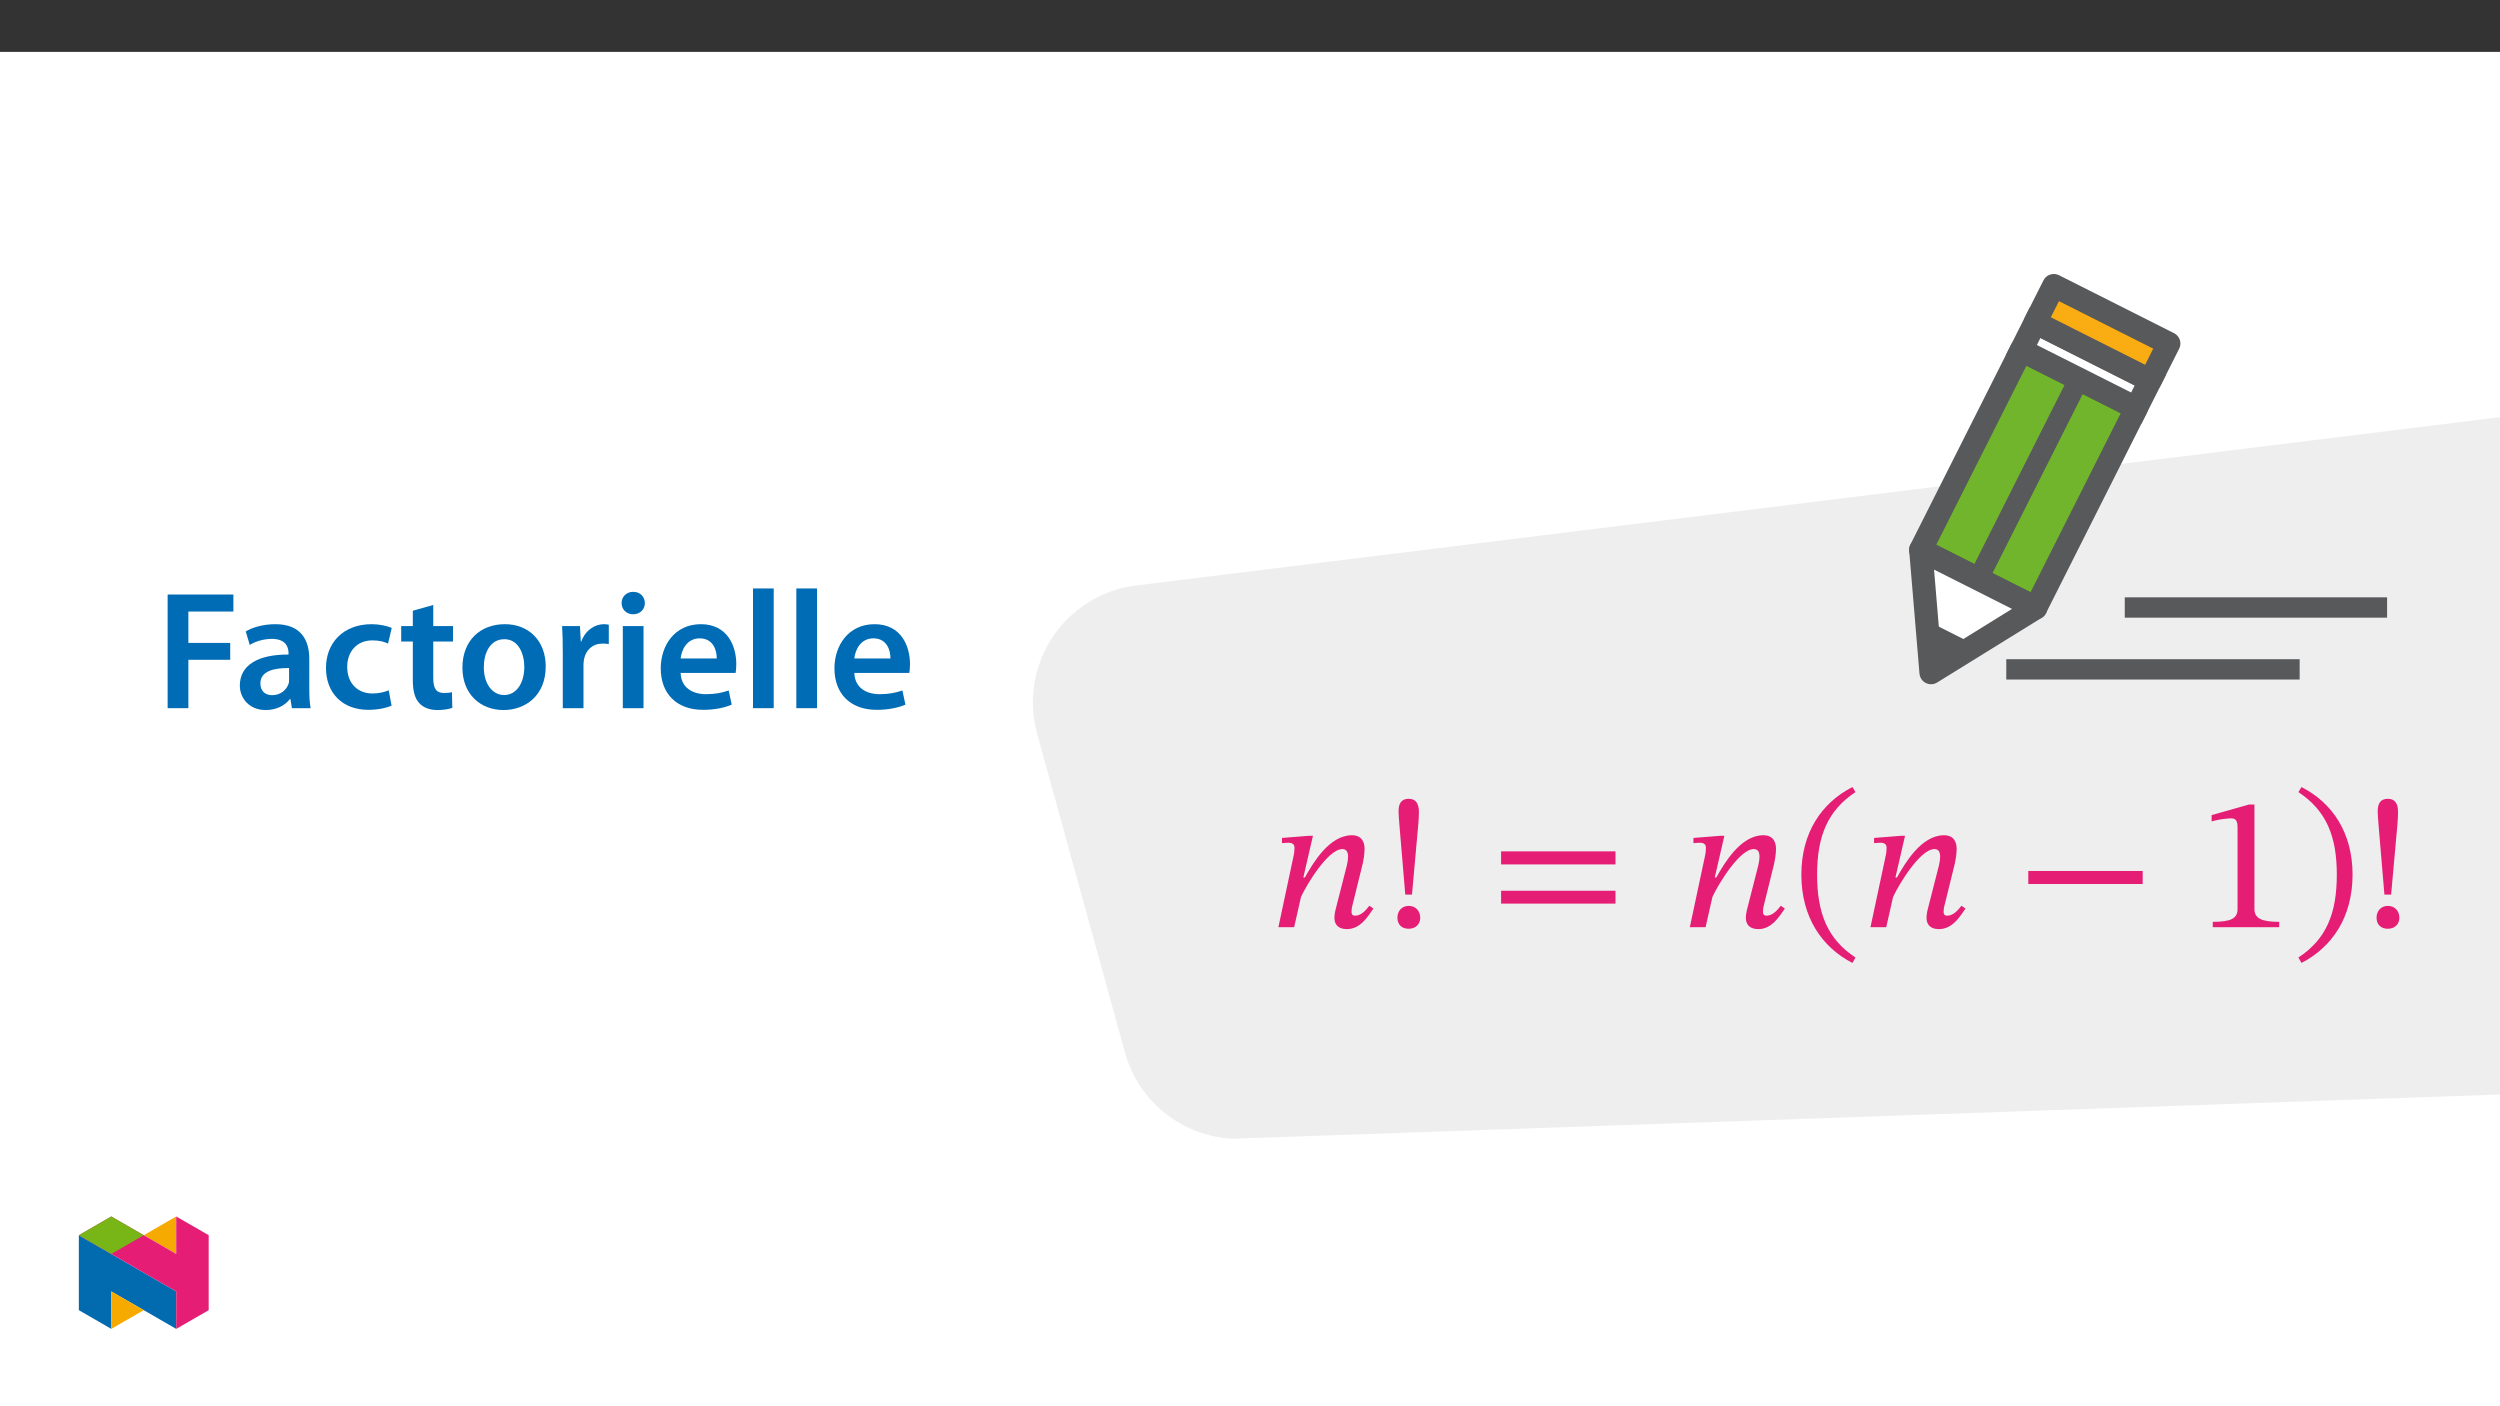 ﻿<?xml version="1.0" encoding="utf-8"?>
<svg xmlns="http://www.w3.org/2000/svg" xmlns:xlink="http://www.w3.org/1999/xlink" viewBox="0 0 960 540" version="1.1">
  <rect x="0" y="0" width="960" height="540" fill="#333333" stroke="none"/>
  <defs>
    <g>
      <symbol overflow="visible" id="glyph0-0">
        <path style="stroke:none;" d="M 23.594 -12.531 L 23.594 -13.719 C 23.594 -21.75 35.453 -27.5 35.453 -38.328 C 35.453 -46 29.047 -49.312 21.828 -49.312 C 14.375 -49.312 9.281 -45.109 9.281 -39.141 C 9.281 -35.688 10.688 -33.984 13.047 -33.984 C 14.812 -33.984 16.359 -34.938 16.359 -37.234 C 16.359 -40.031 14.812 -40.109 14.812 -42.531 C 14.812 -44.828 16.812 -46.516 21.156 -46.516 C 25.875 -46.516 28.828 -43.938 28.828 -38.109 C 28.828 -26.766 20.641 -24.031 20.641 -14.453 L 20.641 -12.531 Z M 26.391 -3.531 C 26.391 -5.828 24.844 -7.891 22.266 -7.891 C 19.531 -7.891 17.906 -5.891 17.906 -3.531 C 17.906 -1.109 19.312 0.594 22.188 0.594 C 24.844 0.594 26.391 -1.172 26.391 -3.531 Z M 43.859 12.453 L 43.859 -57.875 L 0.734 -57.875 L 0.734 12.453 Z M 40.031 8.547 L 4.5 8.547 L 4.5 -54.109 L 40.031 -54.109 Z M 40.031 8.547 " />
      </symbol>
      <symbol overflow="visible" id="glyph0-1">
        <path style="stroke:none;" d="M 38.406 -8.25 C 37.297 -6.859 35.453 -4.422 32.953 -4.422 C 31.922 -4.422 31.547 -5.016 31.547 -5.828 C 31.547 -6.703 31.703 -7.594 31.703 -7.594 L 35.906 -24.625 C 36.125 -25.656 36.562 -28.156 36.562 -30.078 C 36.562 -32.734 35.453 -35.312 31.703 -35.312 C 23 -35.312 16.734 -24.625 13.641 -19.094 L 13.047 -19.094 L 16.734 -35.094 L 15.109 -35.094 L 4.859 -34.281 L 4.859 -32.281 C 4.859 -32.281 6.344 -32.438 7.297 -32.438 C 9 -32.438 9.656 -31.703 9.656 -30.453 C 9.656 -29.344 9.438 -28.016 9.438 -28.016 L 3.469 0 L 9.516 0 L 12.156 -11.641 C 14.516 -16.734 22.625 -30 28.016 -30 C 29.703 -30 30.219 -28.75 30.219 -27.062 C 30.219 -25.578 29.703 -23.516 29.703 -23.516 L 25.359 -6.484 C 25.281 -6.125 24.984 -4.797 24.984 -3.609 C 24.984 -1.406 26.094 0.734 29.781 0.734 C 35.094 0.734 38.031 -4.422 39.953 -7.156 Z M 38.406 -8.25 " />
      </symbol>
      <symbol overflow="visible" id="glyph0-2">
        <path style="stroke:none;" d="M 9.062 -12.531 L 11.641 -12.531 L 14.078 -39.656 C 14.234 -41.359 14.297 -43.047 14.297 -44.312 C 14.297 -47.25 13.266 -49.312 10.391 -49.312 C 7.297 -49.312 6.484 -47.188 6.484 -44.453 C 6.484 -43.266 6.641 -41.719 6.781 -39.656 Z M 14.812 -3.609 C 14.812 -6.047 13.203 -8.188 10.391 -8.188 C 7.672 -8.188 6.047 -6.125 6.047 -3.688 C 6.047 -1.172 7.516 0.594 10.391 0.594 C 13.203 0.594 14.812 -1.328 14.812 -3.609 Z M 14.812 -3.609 " />
      </symbol>
      <symbol overflow="visible" id="glyph0-3">
        <path style="stroke:none;" d="M 48.5 -24.109 L 48.5 -29.125 L 4.578 -29.125 L 4.578 -24.109 Z M 48.5 -9.062 L 48.5 -14 L 4.578 -14 L 4.578 -9.062 Z M 48.5 -9.062 " />
      </symbol>
      <symbol overflow="visible" id="glyph0-4">
        <path style="stroke:none;" d="M 3.172 -20.203 C 3.172 -3.984 10.906 7.594 22.781 13.719 L 23.953 11.641 C 13.203 4.578 9.219 -5.375 9.219 -20.203 C 9.219 -34.875 13.203 -44.75 23.953 -51.891 L 22.781 -53.812 C 10.906 -47.766 3.172 -36.266 3.172 -20.203 Z M 3.172 -20.203 " />
      </symbol>
      <symbol overflow="visible" id="glyph0-5">
        <path style="stroke:none;" d="M 48.5 -16.594 L 48.5 -21.594 L 4.578 -21.594 L 4.578 -16.594 Z M 48.5 -16.594 " />
      </symbol>
      <symbol overflow="visible" id="glyph0-6">
        <path style="stroke:none;" d="M 31.406 0 L 31.406 -2.062 C 24.625 -2.062 21.891 -3.391 21.891 -7 L 21.891 -47.109 L 19.75 -47.109 L 5.453 -43.047 L 5.453 -40.625 C 7.734 -41.359 11.5 -41.797 12.969 -41.797 C 14.812 -41.797 15.406 -40.766 15.406 -38.188 L 15.406 -7 C 15.406 -3.312 12.828 -2.062 5.891 -2.062 L 5.891 0 Z M 31.406 0 " />
      </symbol>
      <symbol overflow="visible" id="glyph0-7">
        <path style="stroke:none;" d="M 23.078 -20.203 C 23.078 -36.266 15.328 -47.766 3.469 -53.812 L 2.281 -51.891 C 13.047 -44.75 17.031 -34.875 17.031 -20.203 C 17.031 -5.375 13.047 4.578 2.281 11.641 L 3.469 13.719 C 15.328 7.594 23.078 -3.984 23.078 -20.203 Z M 23.078 -20.203 " />
      </symbol>
      <symbol overflow="visible" id="glyph1-0">
        <path style="stroke:none;" d="M 0 0 L 32.375 0 L 32.375 -45.328 L 0 -45.328 Z M 16.188 -25.578 L 5.188 -42.094 L 27.188 -42.094 Z M 18.125 -22.656 L 29.141 -39.172 L 29.141 -6.156 Z M 5.188 -3.234 L 16.188 -19.75 L 27.188 -3.234 Z M 3.234 -39.172 L 14.25 -22.656 L 3.234 -6.156 Z M 3.234 -39.172 " />
      </symbol>
      <symbol overflow="visible" id="glyph1-1">
        <path style="stroke:none;" d="M 4.594 0 L 12.562 0 L 12.562 -18.578 L 28.625 -18.578 L 28.625 -25.062 L 12.562 -25.062 L 12.562 -37.109 L 29.844 -37.109 L 29.844 -43.641 L 4.594 -43.641 Z M 4.594 0 " />
      </symbol>
      <symbol overflow="visible" id="glyph1-2">
        <path style="stroke:none;" d="M 28.75 -18.906 C 28.75 -25.828 25.828 -32.25 15.734 -32.25 C 10.75 -32.25 6.672 -30.891 4.344 -29.469 L 5.891 -24.281 C 8.031 -25.641 11.266 -26.609 14.375 -26.609 C 19.938 -26.609 20.781 -23.188 20.781 -21.109 L 20.781 -20.594 C 9.125 -20.656 2.078 -16.578 2.078 -8.672 C 2.078 -3.891 5.641 0.719 11.984 0.719 C 16.125 0.719 19.422 -1.031 21.297 -3.5 L 21.5 -3.5 L 22.078 0 L 29.266 0 C 28.875 -1.938 28.75 -4.734 28.75 -7.578 Z M 20.984 -11.078 C 20.984 -10.484 20.984 -9.906 20.781 -9.328 C 20 -7.062 17.734 -4.984 14.5 -4.984 C 11.984 -4.984 9.969 -6.406 9.969 -9.516 C 9.969 -14.312 15.344 -15.469 20.984 -15.406 Z M 20.984 -11.078 " />
      </symbol>
      <symbol overflow="visible" id="glyph1-3">
        <path style="stroke:none;" d="M 26.359 -6.859 C 24.797 -6.219 22.797 -5.641 20.078 -5.641 C 14.641 -5.641 10.422 -9.328 10.422 -15.797 C 10.359 -21.562 13.984 -26.031 20.078 -26.031 C 22.922 -26.031 24.797 -25.453 26.094 -24.797 L 27.516 -30.828 C 25.703 -31.594 22.734 -32.25 19.812 -32.25 C 8.734 -32.25 2.266 -24.922 2.266 -15.469 C 2.266 -5.703 8.672 0.641 18.516 0.641 C 22.469 0.641 25.766 -0.188 27.453 -0.969 Z M 26.359 -6.859 " />
      </symbol>
      <symbol overflow="visible" id="glyph1-4">
        <path style="stroke:none;" d="M 5.562 -37.422 L 5.562 -31.531 L 1.094 -31.531 L 1.094 -25.578 L 5.562 -25.578 L 5.562 -10.75 C 5.562 -6.609 6.344 -3.688 8.094 -1.875 C 9.578 -0.266 11.984 0.719 14.953 0.719 C 17.422 0.719 19.547 0.328 20.719 -0.125 L 20.594 -6.156 C 19.688 -5.891 18.906 -5.828 17.484 -5.828 C 14.438 -5.828 13.406 -7.766 13.406 -11.656 L 13.406 -25.578 L 20.984 -25.578 L 20.984 -31.531 L 13.406 -31.531 L 13.406 -39.625 Z M 5.562 -37.422 " />
      </symbol>
      <symbol overflow="visible" id="glyph1-5">
        <path style="stroke:none;" d="M 18.578 -32.25 C 9.062 -32.25 2.266 -25.906 2.266 -15.547 C 2.266 -5.375 9.188 0.719 18.062 0.719 C 26.094 0.719 34.25 -4.469 34.25 -16.062 C 34.25 -25.641 27.969 -32.25 18.578 -32.25 Z M 18.391 -26.484 C 23.828 -26.484 26.031 -20.781 26.031 -15.859 C 26.031 -9.453 22.859 -5.047 18.328 -5.047 C 13.531 -5.047 10.484 -9.641 10.484 -15.734 C 10.484 -20.984 12.75 -26.484 18.391 -26.484 Z M 18.391 -26.484 " />
      </symbol>
      <symbol overflow="visible" id="glyph1-6">
        <path style="stroke:none;" d="M 4.281 0 L 12.234 0 L 12.234 -16.375 C 12.234 -17.219 12.297 -18.062 12.438 -18.781 C 13.141 -22.406 15.797 -24.797 19.547 -24.797 C 20.531 -24.797 21.234 -24.734 21.953 -24.609 L 21.953 -32.047 C 21.297 -32.188 20.844 -32.25 20.078 -32.25 C 16.641 -32.25 12.953 -29.984 11.391 -25.578 L 11.203 -25.578 L 10.875 -31.531 L 4.016 -31.531 C 4.203 -28.75 4.281 -25.641 4.281 -21.375 Z M 4.281 0 " />
      </symbol>
      <symbol overflow="visible" id="glyph1-7">
        <path style="stroke:none;" d="M 12.234 0 L 12.234 -31.531 L 4.281 -31.531 L 4.281 0 Z M 8.281 -44.672 C 5.641 -44.672 3.812 -42.797 3.812 -40.344 C 3.812 -38.016 5.562 -36.062 8.219 -36.062 C 11 -36.062 12.75 -38.016 12.75 -40.344 C 12.688 -42.797 11 -44.672 8.281 -44.672 Z M 8.281 -44.672 " />
      </symbol>
      <symbol overflow="visible" id="glyph1-8">
        <path style="stroke:none;" d="M 31.016 -13.531 C 31.141 -14.25 31.281 -15.406 31.281 -16.906 C 31.281 -23.828 27.906 -32.25 17.672 -32.25 C 7.578 -32.25 2.266 -24.016 2.266 -15.281 C 2.266 -5.641 8.281 0.641 18.516 0.641 C 23.047 0.641 26.812 -0.188 29.531 -1.359 L 28.359 -6.797 C 25.906 -5.953 23.312 -5.375 19.625 -5.375 C 14.5 -5.375 10.094 -7.828 9.906 -13.531 Z M 9.906 -19.094 C 10.234 -22.344 12.297 -26.812 17.219 -26.812 C 22.531 -26.812 23.828 -22.016 23.766 -19.094 Z M 9.906 -19.094 " />
      </symbol>
      <symbol overflow="visible" id="glyph1-9">
        <path style="stroke:none;" d="M 4.281 0 L 12.234 0 L 12.234 -45.969 L 4.281 -45.969 Z M 4.281 0 " />
      </symbol>
    </g>
    <clipPath id="clip1">
      <path d="M 396 156 L 960 156 L 960 437.266 L 396 437.266 Z M 396 156 " />
    </clipPath>
    <clipPath id="clip2">
      <path d="M 650 105.215 L 952 105.215 L 952 283 L 650 283 Z M 650 105.215 " />
    </clipPath>
    <clipPath id="clip3">
      <path d="M 777 105.215 L 838 105.215 L 838 151 L 777 151 Z M 777 105.215 " />
    </clipPath>
    <clipPath id="clip4">
      <path d="M 649 105.215 L 909 105.215 L 909 333 L 649 333 Z M 649 105.215 " />
    </clipPath>
    <clipPath id="clip5">
      <path d="M 30.277 474 L 68 474 L 68 510.301 L 30.277 510.301 Z M 30.277 474 " />
    </clipPath>
    <clipPath id="clip6">
      <path d="M 42 495 L 56 495 L 56 510.301 L 42 510.301 Z M 42 495 " />
    </clipPath>
    <clipPath id="clip7">
      <path d="M 55 467.125 L 68 467.125 L 68 482 L 55 482 Z M 55 467.125 " />
    </clipPath>
    <clipPath id="clip8">
      <path d="M 30.277 467.125 L 80.133 467.125 L 80.133 510.301 L 30.277 510.301 Z M 30.277 467.125 " />
    </clipPath>
    <clipPath id="clip9">
      <path d="M 30.277 467.125 L 56 467.125 L 56 482 L 30.277 482 Z M 30.277 467.125 " />
    </clipPath>
  </defs>
  <g id="surface1">
    <path style=" stroke:none;fill-rule:nonzero;fill:rgb(100%,100%,100%);fill-opacity:1;" d="M 0 559.926 L 960 559.926 L 960 19.926 L 0 19.926 Z M 0 559.926 " />
    <g clip-path="url(#clip1)" clip-rule="nonzero">
      <path style=" stroke:none;fill-rule:nonzero;fill:rgb(93.3%,93.3%,93.3%);fill-opacity:1;" d="M 989.238 419.27 C 898.719 422.488 473.324 437.266 473.324 437.266 C 453.785 436.281 437.164 422.949 431.965 404.086 L 398.254 281.734 C 394.816 269.266 396.887 255.902 403.93 245.059 C 410.973 234.215 422.344 226.891 435.125 224.961 L 988.25 156.703 " />
    </g>
    <path style="fill-rule:nonzero;fill:rgb(43.9%,70.999%,17.299%);fill-opacity:1;stroke-width:10.48;stroke-linecap:butt;stroke-linejoin:round;stroke:rgb(34.499%,34.9%,35.699%);stroke-opacity:1;stroke-miterlimit:10;" d="M -0.001 0.001 L 51.948 -26.166 L 6.493 -116.419 L -45.456 -90.256 Z M -0.001 0.001 " transform="matrix(0.85,0,0,-0.85,776.176,134.462)" />
    <path style="fill-rule:nonzero;fill:rgb(100%,100%,100%);fill-opacity:1;stroke-width:10.48;stroke-linecap:butt;stroke-linejoin:round;stroke:rgb(34.499%,34.9%,35.699%);stroke-opacity:1;stroke-miterlimit:10;" d="M -0.001 0.002 L -51.949 26.165 L -47.303 -29.267 Z M -0.001 0.002 " transform="matrix(0.85,0,0,-0.85,781.727,233.416)" />
    <path style=" stroke:none;fill-rule:nonzero;fill:rgb(34.499%,34.9%,35.699%);fill-opacity:1;" d="M 758.594 247.73 L 739.844 238.285 L 741.52 258.293 Z M 758.594 247.73 " />
    <path style=" stroke:none;fill-rule:nonzero;fill:rgb(100%,100%,100%);fill-opacity:1;" d="M 781.543 123.801 L 825.699 146.043 L 820.332 156.703 L 776.176 134.465 Z M 781.543 123.801 " />
    <g clip-path="url(#clip2)" clip-rule="nonzero">
      <path style="fill:none;stroke-width:10.48;stroke-linecap:round;stroke-linejoin:miter;stroke:rgb(34.499%,34.9%,35.699%);stroke-opacity:1;stroke-miterlimit:10;" d="M -0.001 0.002 L 51.948 -26.165 L 45.633 -38.707 L -6.315 -12.544 Z M -0.001 0.002 " transform="matrix(0.85,0,0,-0.85,781.544,123.802)" />
    </g>
    <path style=" stroke:none;fill-rule:nonzero;fill:rgb(97.299%,67.799%,7.5%);fill-opacity:1;" d="M 788.664 109.668 L 832.816 131.906 L 825.699 146.043 L 781.543 123.801 Z M 788.664 109.668 " />
    <g clip-path="url(#clip3)" clip-rule="nonzero">
      <path style="fill:none;stroke-width:10.48;stroke-linecap:butt;stroke-linejoin:round;stroke:rgb(34.499%,34.9%,35.699%);stroke-opacity:1;stroke-miterlimit:10;" d="M 0.002 -0.001 L 51.946 -26.164 L 43.573 -42.795 L -8.376 -16.628 Z M 0.002 -0.001 " transform="matrix(0.85,0,0,-0.85,788.662,109.667)" />
    </g>
    <g clip-path="url(#clip4)" clip-rule="nonzero">
      <path style="fill:none;stroke-width:9.167;stroke-linecap:round;stroke-linejoin:miter;stroke:rgb(34.499%,34.9%,35.699%);stroke-opacity:1;stroke-miterlimit:10;" d="M 0.001 -0.002 L -45.453 -90.26 " transform="matrix(0.85,0,0,-0.85,798.284,145.576)" />
    </g>
    <path style="fill:none;stroke-width:9.167;stroke-linecap:butt;stroke-linejoin:round;stroke:rgb(34.499%,34.9%,35.699%);stroke-opacity:1;stroke-miterlimit:10;" d="M 0 -0 L 132.537 -0 " transform="matrix(0.85,0,0,-0.85,770.41,257.035)" />
    <path style="fill:none;stroke-width:9.167;stroke-linecap:butt;stroke-linejoin:round;stroke:rgb(34.499%,34.9%,35.699%);stroke-opacity:1;stroke-miterlimit:10;" d="M -0.002 0.002 L 118.51 0.002 " transform="matrix(0.85,0,0,-0.85,815.911,233.279)" />
    <g style="fill:rgb(89.803%,11.374%,45.49%);fill-opacity:1;">
      <use xlink:href="#glyph0-1" x="487.432" y="356.048" />
    </g>
    <g style="fill:rgb(89.803%,11.374%,45.49%);fill-opacity:1;">
      <use xlink:href="#glyph0-2" x="530.56" y="356.048" />
    </g>
    <g style="fill:rgb(89.803%,11.374%,45.49%);fill-opacity:1;">
      <use xlink:href="#glyph0-3" x="571.845" y="356.048" />
    </g>
    <g style="fill:rgb(89.803%,11.374%,45.49%);fill-opacity:1;">
      <use xlink:href="#glyph0-1" x="645.422" y="356.048" />
    </g>
    <g style="fill:rgb(89.803%,11.374%,45.49%);fill-opacity:1;">
      <use xlink:href="#glyph0-4" x="688.55" y="356.048" />
      <use xlink:href="#glyph0-1" x="714.795" y="356.048" />
    </g>
    <g style="fill:rgb(89.803%,11.374%,45.49%);fill-opacity:1;">
      <use xlink:href="#glyph0-5" x="774.29" y="356.048" />
    </g>
    <g style="fill:rgb(89.803%,11.374%,45.49%);fill-opacity:1;">
      <use xlink:href="#glyph0-6" x="843.812" y="356.048" />
      <use xlink:href="#glyph0-7" x="880.305" y="356.048" />
      <use xlink:href="#glyph0-2" x="906.55" y="356.048" />
    </g>
    <g style="fill:rgb(0%,42.354%,71.373%);fill-opacity:1;">
      <use xlink:href="#glyph1-1" x="59.776" y="271.938" />
    </g>
    <g style="fill:rgb(0%,42.354%,71.373%);fill-opacity:1;">
      <use xlink:href="#glyph1-2" x="90.018" y="271.938" />
      <use xlink:href="#glyph1-3" x="122.914" y="271.938" />
    </g>
    <g style="fill:rgb(0%,42.354%,71.373%);fill-opacity:1;">
      <use xlink:href="#glyph1-4" x="152.962" y="271.938" />
    </g>
    <g style="fill:rgb(0%,42.354%,71.373%);fill-opacity:1;">
      <use xlink:href="#glyph1-5" x="175.303" y="271.938" />
      <use xlink:href="#glyph1-6" x="211.826" y="271.938" />
      <use xlink:href="#glyph1-7" x="234.879" y="271.938" />
      <use xlink:href="#glyph1-8" x="251.457" y="271.938" />
      <use xlink:href="#glyph1-9" x="284.872" y="271.938" />
      <use xlink:href="#glyph1-9" x="301.514" y="271.938" />
      <use xlink:href="#glyph1-8" x="318.157" y="271.938" />
    </g>
    <g clip-path="url(#clip5)" clip-rule="nonzero">
      <path style=" stroke:none;fill-rule:nonzero;fill:rgb(0.8%,42%,68.999%);fill-opacity:1;" d="M 30.277 503.105 L 42.738 510.301 L 42.738 495.91 L 67.668 510.301 L 67.668 495.91 L 30.277 474.32 Z M 30.277 503.105 " />
    </g>
    <g clip-path="url(#clip6)" clip-rule="nonzero">
      <path style=" stroke:none;fill-rule:nonzero;fill:rgb(96.1%,66.699%,0%);fill-opacity:1;" d="M 42.738 510.301 L 55.203 503.105 L 42.738 495.91 Z M 42.738 510.301 " />
    </g>
    <g clip-path="url(#clip7)" clip-rule="nonzero">
      <path style=" stroke:none;fill-rule:nonzero;fill:rgb(96.1%,66.699%,0%);fill-opacity:1;" d="M 67.668 467.125 L 55.203 474.32 L 67.668 481.516 Z M 67.668 467.125 " />
    </g>
    <g clip-path="url(#clip8)" clip-rule="nonzero">
      <path style=" stroke:none;fill-rule:nonzero;fill:rgb(89.799%,11.4%,45.499%);fill-opacity:1;" d="M 67.668 467.125 L 67.668 481.516 L 42.738 467.125 L 30.277 474.32 L 67.668 495.91 L 67.668 510.301 L 80.133 503.105 L 80.133 474.32 Z M 67.668 467.125 " />
    </g>
    <g clip-path="url(#clip9)" clip-rule="nonzero">
      <path style=" stroke:none;fill-rule:nonzero;fill:rgb(47.099%,70.999%,9%);fill-opacity:1;" d="M 42.738 467.125 L 30.277 474.32 L 42.738 481.516 L 55.203 474.32 Z M 42.738 467.125 " />
    </g>
  </g>
</svg>